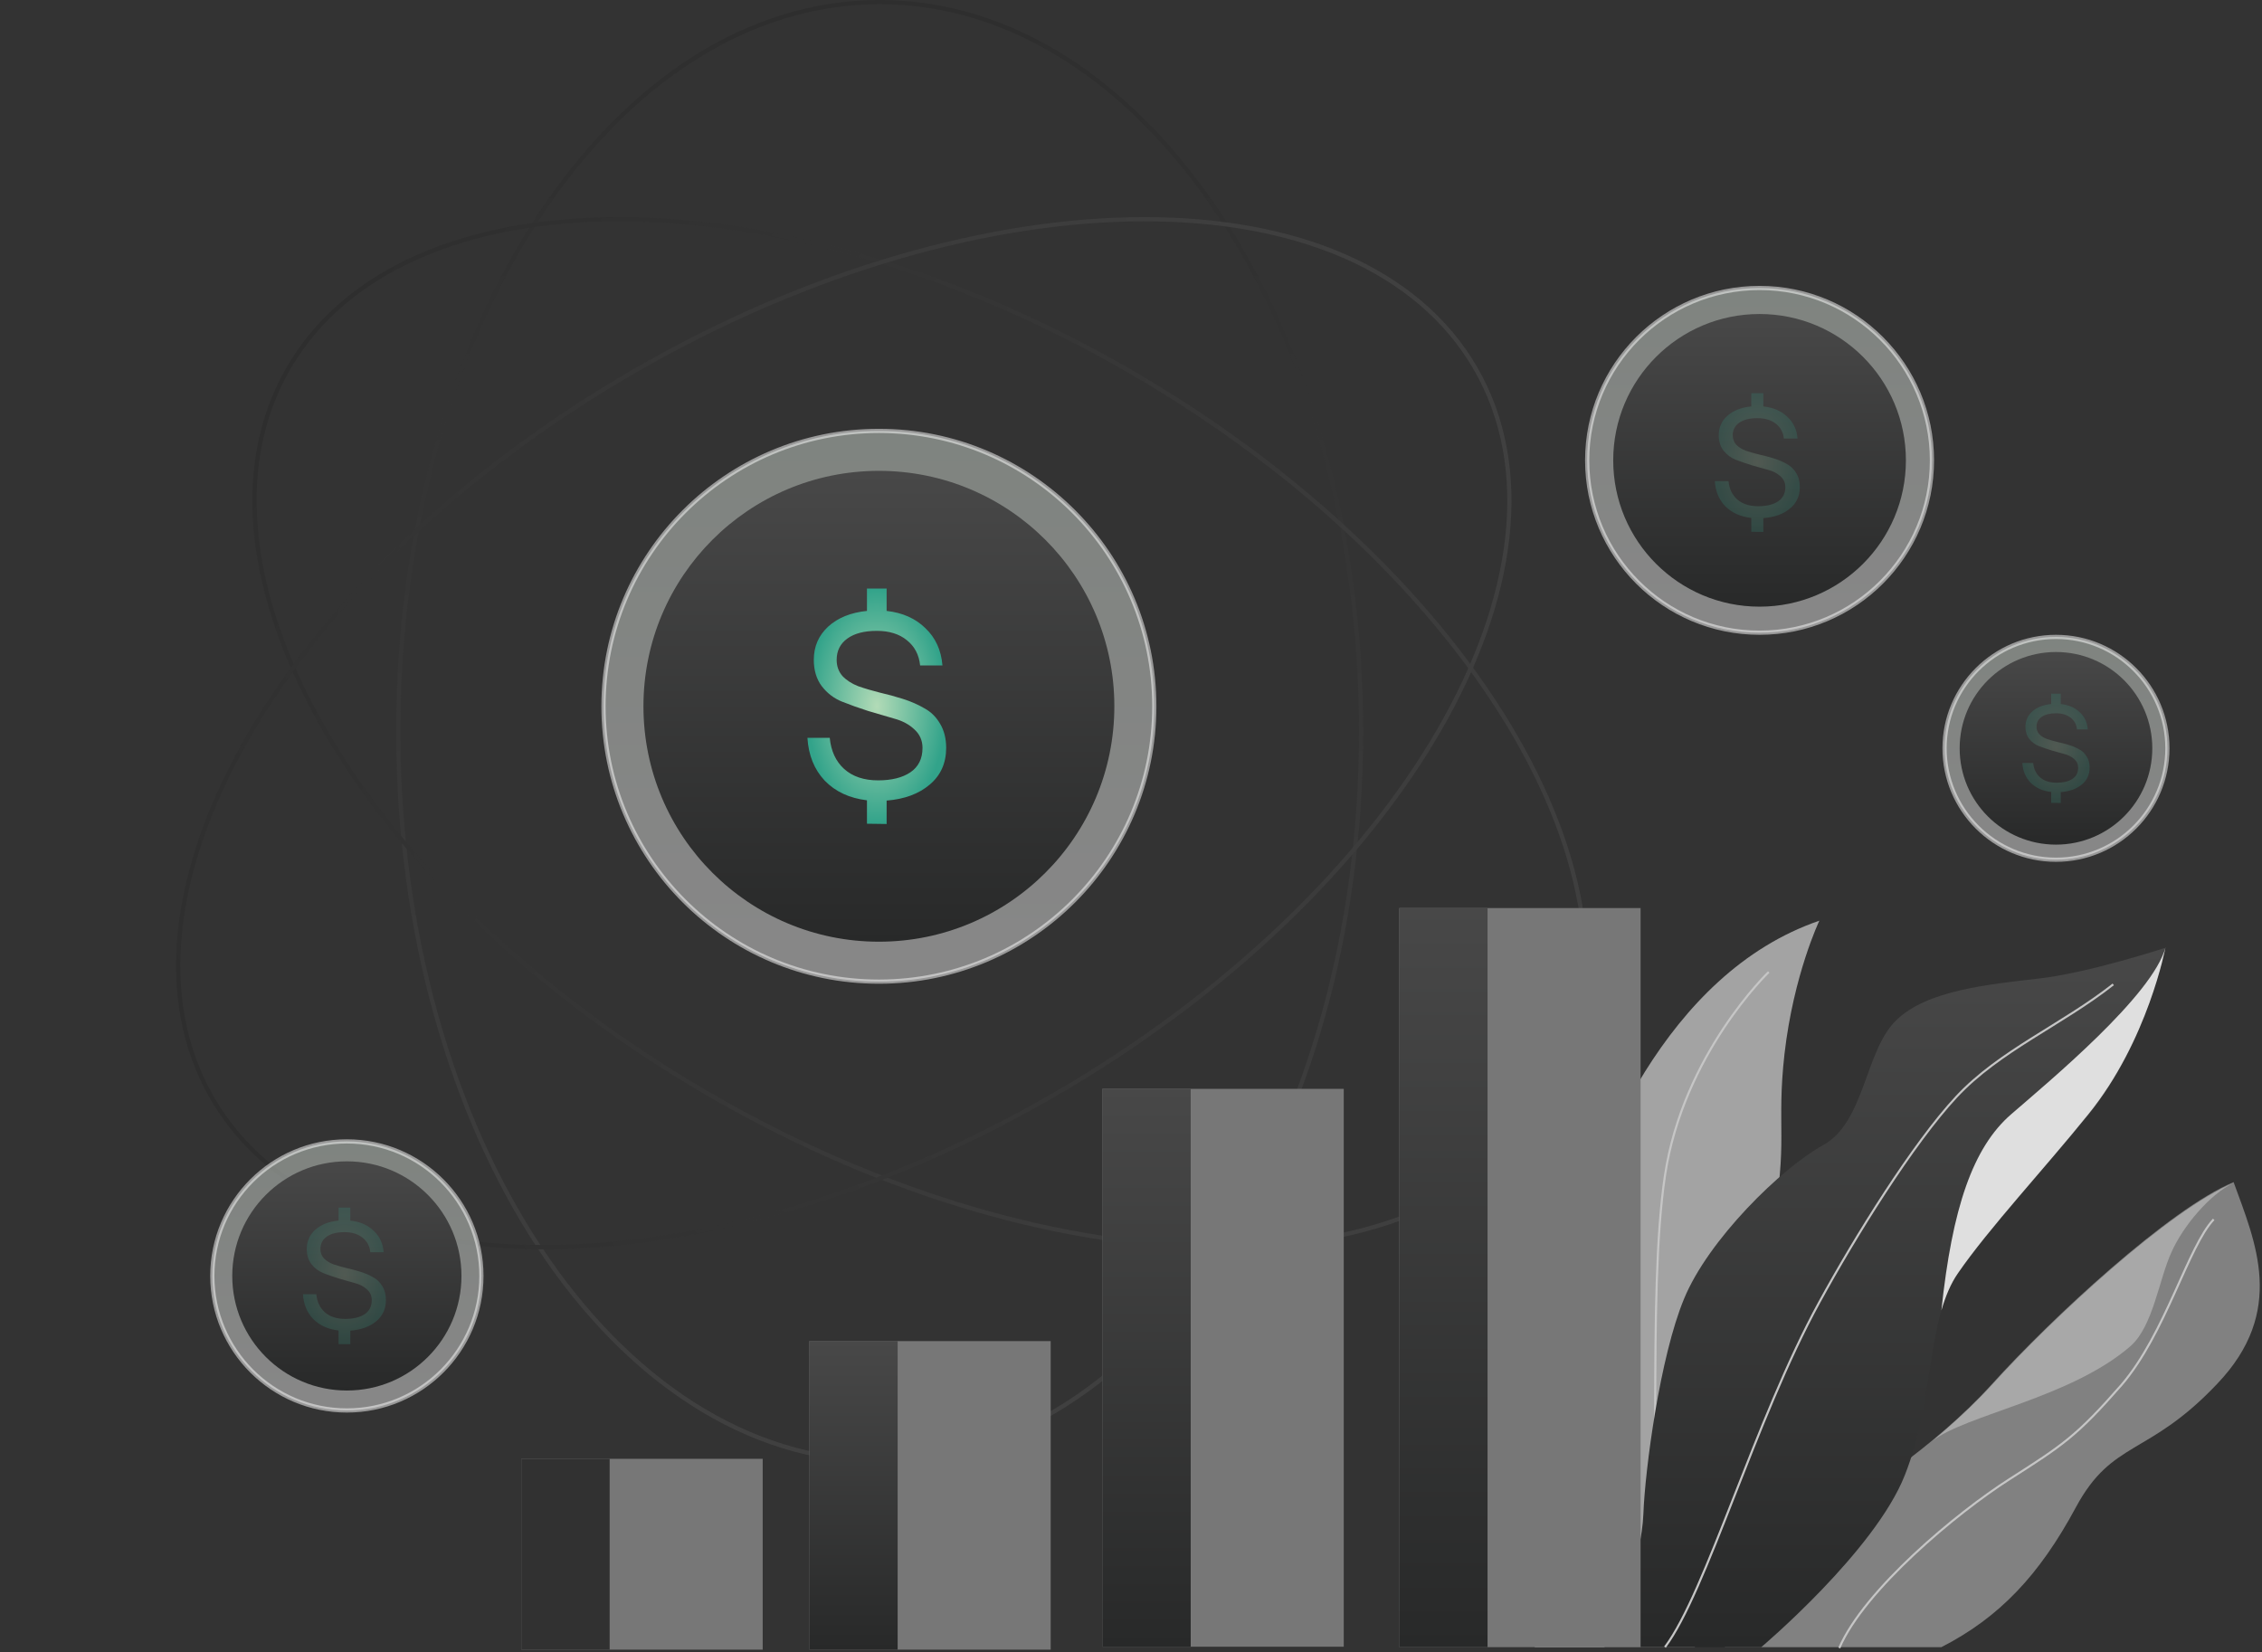 <svg width="538" height="393" viewBox="0 0 538 393" fill="none" xmlns="http://www.w3.org/2000/svg">
<rect x="0" y="0" width="538" height="393" fill="#333333" stroke="none"/>
<path d="M440.226 356.572C440.226 356.572 459.575 344.959 473.791 329.214C488.006 313.469 516.043 287.489 531.246 281.191C536.379 295.362 543.882 311.895 527.297 329.214C510.91 346.534 502.42 342.401 493.732 358.54C485.045 374.678 475.568 384.716 461.747 391.801H410.215L440.226 356.572Z" fill="#818181"/>
<path d="M516.437 297.923C513.476 304.418 512.093 315.44 506.763 320.163C492.547 332.562 467.472 336.499 459.574 342.797C464.313 338.861 469.249 334.334 473.79 329.413C488.006 313.668 516.042 287.689 531.245 281.391C525.717 283.949 519.201 291.625 516.437 297.923Z" fill="#A8A8A8"/>
<path d="M526.507 290.051C520.386 296.546 515.055 317.211 504.591 329.414C493.929 341.616 490.572 343.781 477.936 351.851C465.3 359.92 443.384 378.224 437.461 392.001" stroke="#C6C6C6" stroke-width="0.5" stroke-miterlimit="10"/>
<path d="M432.722 219C432.722 219 426.601 231.793 424.43 250.687C422.455 268.204 425.417 271.746 421.468 291.625C417.519 311.503 413.965 317.211 410.016 340.238C406.068 363.462 403.106 391.803 403.106 391.803H365C365 391.803 367.962 384.128 368.356 365.43C368.751 346.536 365.79 322.328 372.305 298.907C379.018 275.486 395.998 231.596 432.722 219Z" fill="#A3A3A3"/>
<path d="M420.68 231.203C420.68 231.203 400.344 250.688 396 279.62C391.656 308.551 395.605 362.675 391.656 377.24" stroke="#C6C6C6" stroke-width="0.5" stroke-miterlimit="10"/>
<path d="M514.858 225.492C514.858 225.492 496.891 231.397 484.847 232.774C473.001 234.152 458.39 235.53 451.085 242.615C443.582 249.7 443.582 266.823 433.71 272.334C423.641 277.845 406.266 294.968 400.54 308.942C394.814 322.719 391.261 349.486 390.866 360.114C390.471 370.742 384.35 386.88 381.586 391.801H418.902C418.902 391.801 445.952 368.97 453.059 350.863C460.167 332.953 458.193 313.468 465.696 302.84C473.198 292.212 486.229 277.845 496.694 265.249C510.712 247.929 514.858 225.492 514.858 225.492Z" fill="url(#paint0_linear_2472_647)"/>
<path d="M465.695 302.842C463.918 305.401 462.733 308.353 461.746 311.699C464.313 287.294 469.249 272.926 478.331 265.053C487.413 257.181 512.093 236.712 515.055 225.297C515.055 225.297 510.909 247.537 496.693 265.053C486.229 278.043 473 292.214 465.695 302.842Z" fill="#DFDFDF"/>
<path d="M502.618 234.152C490.377 243.796 475.569 249.898 465.302 260.919C455.035 271.941 441.214 294.181 432.724 309.729C417.324 337.874 405.872 378.614 396 391.801" stroke="#C6C6C6" stroke-width="0.5" stroke-miterlimit="10"/>
<g opacity="0.1">
<path d="M94.728 174C94.728 221.965 107.579 265.366 128.328 296.761C149.081 328.16 177.693 347.5 209.229 347.5C240.764 347.5 269.376 328.16 290.129 296.761C310.878 265.366 323.729 221.965 323.729 174C323.729 126.035 310.878 82.634 290.129 51.239C269.376 19.84 240.764 0.5 209.229 0.5C177.693 0.5 149.081 19.84 128.328 51.239C107.579 82.634 94.728 126.035 94.728 174Z" stroke="url(#paint1_linear_2472_647)"/>
<path d="M268.581 88.228C310.131 112.217 342.137 143.602 360.307 174.929C378.484 206.27 382.766 237.454 369.086 261.147C355.407 284.841 326.26 296.725 290.029 296.653C253.814 296.581 210.631 284.556 169.081 260.567C127.531 236.578 95.525 205.193 77.355 173.866C59.178 142.525 54.896 111.341 68.576 87.647C82.255 63.954 111.402 52.07 147.633 52.142C183.848 52.214 227.031 64.239 268.581 88.228Z" stroke="url(#paint2_linear_2472_647)"/>
<path d="M150.939 88.228C109.389 112.217 77.383 143.602 59.213 174.929C41.035 206.27 36.754 237.454 50.433 261.147C64.112 284.841 93.259 296.725 129.49 296.653C165.705 296.581 208.889 284.556 250.439 260.567C291.988 236.578 323.994 205.193 342.164 173.866C360.342 142.525 364.623 111.341 350.944 87.647C337.265 63.954 308.118 52.07 271.887 52.142C235.672 52.214 192.488 64.239 150.939 88.228Z" stroke="url(#paint3_linear_2472_647)"/>
</g>
<circle opacity="0.5" cx="209.039" cy="168" r="65.5" fill="url(#paint4_linear_2472_647)" stroke="white"/>
<circle cx="209.039" cy="168" r="56" fill="url(#paint5_linear_2472_647)"/>
<path d="M249.9 319H192.5V392.4H249.9V319Z" fill="#777777"/>
<path d="M213.5 319H192.5V392.4H213.5V319Z" fill="url(#paint6_linear_2472_647)"/>
<path d="M181.4 347H124V392.4H181.4V347Z" fill="#777777"/>
<path d="M145 347H124V392.4H145V347Z" fill="#313131"/>
<path d="M319.599 259H262.199V391.7H319.599V259Z" fill="#777777"/>
<path d="M283.199 259H262.199V391.7H283.199V259Z" fill="url(#paint7_linear_2472_647)"/>
<path d="M390.201 216H332.801V391.8H390.201V216Z" fill="#777777"/>
<path d="M353.801 216H332.801V391.8H353.801V216Z" fill="url(#paint8_linear_2472_647)"/>
<path d="M225.039 177.903C225.039 181.531 223.733 184.441 221.12 186.635C218.549 188.829 215.135 190.094 210.878 190.432V196L206.2 195.937V190.368C202.028 189.862 198.677 188.301 196.148 185.686C193.662 183.028 192.292 179.632 192.039 175.498H197.349C197.644 178.62 198.782 181.088 200.763 182.902C202.786 184.716 205.484 185.623 208.855 185.623C212.058 185.623 214.608 184.99 216.505 183.724C218.443 182.417 219.413 180.476 219.413 177.903C219.413 176.131 218.759 174.655 217.453 173.473C216.188 172.292 214.608 171.449 212.711 170.942C210.815 170.394 208.729 169.782 206.453 169.107C204.219 168.39 202.154 167.652 200.257 166.893C198.361 166.133 196.759 164.91 195.453 163.223C194.188 161.535 193.556 159.447 193.556 156.958C193.556 153.794 194.694 151.158 196.97 149.049C199.288 146.939 202.365 145.695 206.2 145.315V140H210.878V145.315C214.671 145.737 217.748 147.108 220.108 149.428C222.51 151.706 223.859 154.659 224.154 158.287H218.844C218.591 155.756 217.537 153.752 215.683 152.276C213.87 150.799 211.489 150.061 208.539 150.061C205.547 150.061 203.208 150.673 201.522 151.896C199.836 153.119 198.993 154.807 198.993 156.958C198.993 158.477 199.457 159.763 200.384 160.818C201.353 161.831 202.597 162.632 204.114 163.223C205.673 163.771 207.38 164.277 209.234 164.741C211.089 165.163 212.943 165.669 214.798 166.26C216.652 166.85 218.338 167.589 219.855 168.475C221.415 169.318 222.658 170.542 223.585 172.145C224.554 173.748 225.039 175.667 225.039 177.903Z" fill="url(#paint9_radial_2472_647)"/>
<circle opacity="0.5" cx="82.5" cy="303.5" r="32" fill="url(#paint10_linear_2472_647)" stroke="white"/>
<circle cx="82.499" cy="303.5" r="27.258" fill="url(#paint11_linear_2472_647)"/>
<path opacity="0.2" d="M91.786 309.247C91.786 311.353 91.004 313.042 89.442 314.315C87.905 315.588 85.863 316.323 83.318 316.518V319.75L80.521 319.713V316.482C78.026 316.188 76.023 315.282 74.51 313.764C73.024 312.222 72.205 310.251 72.053 307.852H75.229C75.405 309.663 76.086 311.096 77.27 312.148C78.48 313.201 80.093 313.727 82.109 313.727C84.024 313.727 85.548 313.36 86.683 312.626C87.842 311.867 88.421 310.741 88.421 309.247C88.421 308.219 88.031 307.362 87.249 306.677C86.493 305.991 85.548 305.501 84.414 305.208C83.28 304.889 82.033 304.534 80.672 304.143C79.337 303.726 78.102 303.298 76.968 302.857C75.834 302.417 74.876 301.707 74.095 300.727C73.339 299.748 72.961 298.536 72.961 297.092C72.961 295.256 73.641 293.726 75.002 292.501C76.388 291.277 78.228 290.555 80.521 290.335V287.25H83.318V290.335C85.586 290.58 87.426 291.375 88.837 292.722C90.274 294.044 91.08 295.758 91.256 297.863H88.081C87.93 296.394 87.3 295.231 86.191 294.374C85.107 293.517 83.684 293.089 81.919 293.089C80.13 293.089 78.732 293.444 77.724 294.154C76.716 294.864 76.212 295.843 76.212 297.092C76.212 297.973 76.489 298.72 77.043 299.332C77.623 299.919 78.366 300.385 79.273 300.727C80.206 301.046 81.227 301.339 82.335 301.609C83.444 301.854 84.553 302.147 85.662 302.49C86.771 302.833 87.779 303.261 88.686 303.775C89.618 304.265 90.362 304.975 90.916 305.905C91.496 306.836 91.786 307.95 91.786 309.247Z" fill="url(#paint12_radial_2472_647)"/>
<circle opacity="0.5" cx="418.5" cy="109.5" r="41" fill="url(#paint13_linear_2472_647)" stroke="white"/>
<circle cx="418.499" cy="109.498" r="34.806" fill="url(#paint14_linear_2472_647)"/>
<path opacity="0.2" d="M428.077 115.866C428.077 118.003 427.276 119.718 425.675 121.01C424.1 122.302 422.009 123.047 419.401 123.246V126.526L416.535 126.489V123.209C413.978 122.911 411.926 121.991 410.376 120.451C408.853 118.885 408.014 116.885 407.859 114.45H411.112C411.293 116.288 411.99 117.742 413.204 118.811C414.443 119.879 416.096 120.413 418.162 120.413C420.124 120.413 421.686 120.041 422.848 119.295C424.036 118.525 424.63 117.382 424.63 115.866C424.63 114.822 424.229 113.953 423.429 113.257C422.654 112.561 421.686 112.064 420.524 111.766C419.362 111.443 418.084 111.083 416.69 110.685C415.321 110.263 414.056 109.828 412.894 109.38C411.732 108.933 410.751 108.212 409.95 107.218C409.176 106.225 408.788 104.994 408.788 103.528C408.788 101.665 409.486 100.112 410.88 98.869C412.3 97.627 414.185 96.894 416.535 96.67V93.539H419.401V96.67C421.725 96.918 423.61 97.726 425.056 99.093C426.528 100.435 427.354 102.174 427.535 104.311H424.281C424.126 102.82 423.481 101.64 422.345 100.77C421.234 99.9 419.775 99.466 417.968 99.466C416.135 99.466 414.701 99.826 413.669 100.547C412.636 101.267 412.119 102.261 412.119 103.528C412.119 104.423 412.403 105.181 412.971 105.802C413.565 106.398 414.327 106.871 415.257 107.218C416.212 107.542 417.258 107.84 418.394 108.113C419.53 108.362 420.666 108.66 421.802 109.008C422.938 109.356 423.971 109.79 424.901 110.312C425.856 110.809 426.618 111.53 427.186 112.474C427.78 113.418 428.077 114.549 428.077 115.866Z" fill="url(#paint15_radial_2472_647)"/>
<circle opacity="0.5" cx="489" cy="178" r="26.5" fill="url(#paint16_linear_2472_647)" stroke="white"/>
<circle cx="488.999" cy="177.999" r="22.909" fill="url(#paint17_linear_2472_647)"/>
<path opacity="0.2" d="M497 182.598C497 184.282 496.367 185.634 495.1 186.652C493.853 187.67 492.198 188.258 490.134 188.415V191L487.866 190.971V188.385C485.843 188.15 484.218 187.426 482.992 186.211C481.787 184.977 481.123 183.401 481 181.481H483.575C483.718 182.931 484.269 184.076 485.23 184.919C486.211 185.761 487.519 186.182 489.153 186.182C490.706 186.182 491.943 185.888 492.862 185.301C493.802 184.693 494.272 183.792 494.272 182.598C494.272 181.775 493.955 181.09 493.322 180.541C492.709 179.993 491.943 179.601 491.023 179.366C490.103 179.111 489.092 178.827 487.989 178.514C486.905 178.181 485.904 177.838 484.985 177.486C484.065 177.133 483.289 176.565 482.655 175.782C482.042 174.998 481.736 174.029 481.736 172.873C481.736 171.405 482.287 170.18 483.391 169.201C484.515 168.222 486.006 167.644 487.866 167.468V165H490.134V167.468C491.973 167.664 493.465 168.3 494.609 169.377C495.774 170.435 496.428 171.806 496.571 173.49H493.996C493.874 172.315 493.363 171.385 492.464 170.699C491.585 170.014 490.43 169.671 489 169.671C487.549 169.671 486.415 169.955 485.598 170.523C484.78 171.091 484.372 171.875 484.372 172.873C484.372 173.579 484.596 174.176 485.046 174.666C485.516 175.136 486.119 175.508 486.854 175.782C487.61 176.037 488.438 176.272 489.337 176.487C490.236 176.683 491.135 176.918 492.034 177.192C492.934 177.466 493.751 177.809 494.487 178.22C495.243 178.612 495.845 179.18 496.295 179.924C496.765 180.669 497 181.56 497 182.598Z" fill="url(#paint18_radial_2472_647)"/>
<defs>
<linearGradient id="paint0_linear_2472_647" x1="448.222" y1="225.492" x2="448.222" y2="391.801" gradientUnits="userSpaceOnUse">
<stop stop-color="#484848"/>
<stop offset="1" stop-color="#282929"/>
</linearGradient>
<linearGradient id="paint1_linear_2472_647" x1="209.229" y1="0" x2="209.229" y2="348" gradientUnits="userSpaceOnUse">
<stop/>
<stop offset="1" stop-color="#BCBCBC"/>
</linearGradient>
<linearGradient id="paint2_linear_2472_647" x1="68.143" y1="87.397" x2="369.519" y2="261.397" gradientUnits="userSpaceOnUse">
<stop/>
<stop offset="1" stop-color="#BCBCBC"/>
</linearGradient>
<linearGradient id="paint3_linear_2472_647" x1="351.377" y1="87.397" x2="50" y2="261.397" gradientUnits="userSpaceOnUse">
<stop stop-color="#BCBCBC"/>
<stop offset="1"/>
</linearGradient>
<linearGradient id="paint4_linear_2472_647" x1="209.039" y1="102" x2="209.039" y2="234" gradientUnits="userSpaceOnUse">
<stop stop-color="#CCD5CD"/>
<stop offset="1" stop-color="#DDDCDD"/>
</linearGradient>
<linearGradient id="paint5_linear_2472_647" x1="209.039" y1="112" x2="209.039" y2="224" gradientUnits="userSpaceOnUse">
<stop stop-color="#484848"/>
<stop offset="1" stop-color="#282929"/>
</linearGradient>
<linearGradient id="paint6_linear_2472_647" x1="203" y1="319" x2="203" y2="392.4" gradientUnits="userSpaceOnUse">
<stop stop-color="#484848"/>
<stop offset="1" stop-color="#282929"/>
</linearGradient>
<linearGradient id="paint7_linear_2472_647" x1="272.699" y1="259" x2="272.699" y2="391.7" gradientUnits="userSpaceOnUse">
<stop stop-color="#484848"/>
<stop offset="1" stop-color="#282929"/>
</linearGradient>
<linearGradient id="paint8_linear_2472_647" x1="343.301" y1="216" x2="343.301" y2="391.8" gradientUnits="userSpaceOnUse">
<stop stop-color="#484848"/>
<stop offset="1" stop-color="#282929"/>
</linearGradient>
<radialGradient id="paint9_radial_2472_647" cx="0" cy="0" r="1" gradientUnits="userSpaceOnUse" gradientTransform="translate(208.539 168) rotate(90) scale(28 16.5)">
<stop stop-color="#B2DBB7"/>
<stop offset="1" stop-color="#32A38A"/>
</radialGradient>
<linearGradient id="paint10_linear_2472_647" x1="82.5" y1="271" x2="82.5" y2="336" gradientUnits="userSpaceOnUse">
<stop stop-color="#CCD5CD"/>
<stop offset="1" stop-color="#DDDCDD"/>
</linearGradient>
<linearGradient id="paint11_linear_2472_647" x1="82.499" y1="276.242" x2="82.499" y2="330.758" gradientUnits="userSpaceOnUse">
<stop stop-color="#484848"/>
<stop offset="1" stop-color="#282929"/>
</linearGradient>
<radialGradient id="paint12_radial_2472_647" cx="0" cy="0" r="1" gradientUnits="userSpaceOnUse" gradientTransform="translate(81.919 303.5) rotate(90) scale(16.25 9.866)">
<stop stop-color="#B2DBB7"/>
<stop offset="1" stop-color="#32A38A"/>
</radialGradient>
<linearGradient id="paint13_linear_2472_647" x1="418.5" y1="68" x2="418.5" y2="151" gradientUnits="userSpaceOnUse">
<stop stop-color="#CCD5CD"/>
<stop offset="1" stop-color="#DDDCDD"/>
</linearGradient>
<linearGradient id="paint14_linear_2472_647" x1="418.499" y1="74.691" x2="418.499" y2="144.304" gradientUnits="userSpaceOnUse">
<stop stop-color="#484848"/>
<stop offset="1" stop-color="#282929"/>
</linearGradient>
<radialGradient id="paint15_radial_2472_647" cx="0" cy="0" r="1" gradientUnits="userSpaceOnUse" gradientTransform="translate(417.968 110.033) rotate(90) scale(16.494 10.109)">
<stop stop-color="#B2DBB7"/>
<stop offset="1" stop-color="#32A38A"/>
</radialGradient>
<linearGradient id="paint16_linear_2472_647" x1="489" y1="151" x2="489" y2="205" gradientUnits="userSpaceOnUse">
<stop stop-color="#CCD5CD"/>
<stop offset="1" stop-color="#DDDCDD"/>
</linearGradient>
<linearGradient id="paint17_linear_2472_647" x1="488.999" y1="155.09" x2="488.999" y2="200.908" gradientUnits="userSpaceOnUse">
<stop stop-color="#484848"/>
<stop offset="1" stop-color="#282929"/>
</linearGradient>
<radialGradient id="paint18_radial_2472_647" cx="0" cy="0" r="1" gradientUnits="userSpaceOnUse" gradientTransform="translate(489 178) rotate(90) scale(13 8)">
<stop stop-color="#B2DBB7"/>
<stop offset="1" stop-color="#32A38A"/>
</radialGradient>
</defs>
</svg>

